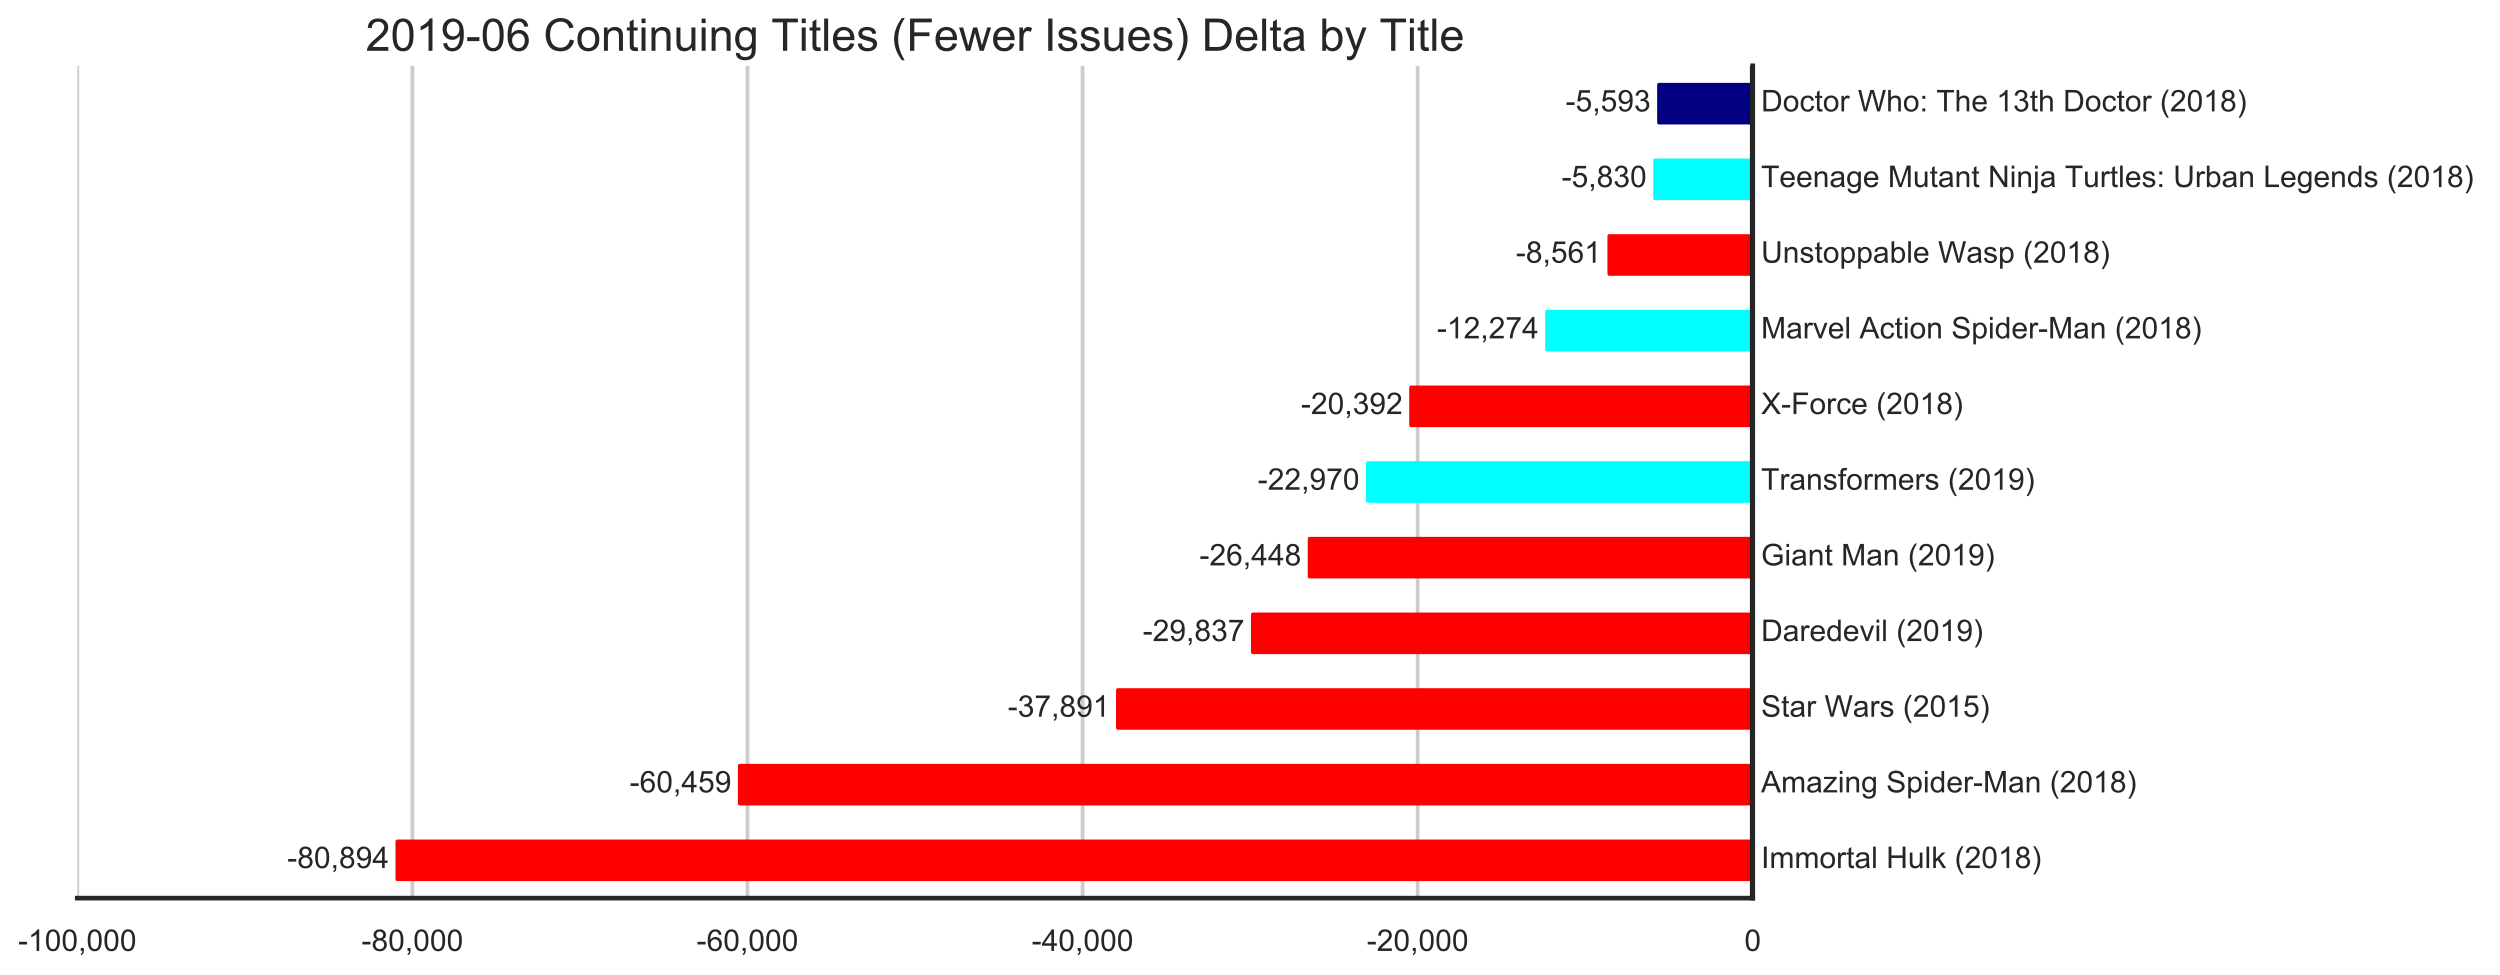 <?xml version="1.0" encoding="utf-8" standalone="no"?>
<!DOCTYPE svg PUBLIC "-//W3C//DTD SVG 1.1//EN"
  "http://www.w3.org/Graphics/SVG/1.1/DTD/svg11.dtd">
<!-- Created with matplotlib (https://matplotlib.org/) -->
<svg height="389.618pt" version="1.1" viewBox="0 0 999.128 389.618" width="999.128pt" xmlns="http://www.w3.org/2000/svg" xmlns:xlink="http://www.w3.org/1999/xlink">
 <defs>
  <style type="text/css">
*{stroke-linecap:butt;stroke-linejoin:round;}
  </style>
 </defs>
 <g id="figure_1">
  <g id="patch_1">
   <path d="M 0 389.618 
L 999.128 389.618 
L 999.128 0 
L 0 0 
z
" style="fill:#ffffff;"/>
  </g>
  <g id="axes_1">
   <g id="patch_2">
    <path d="M 30.884 358.943 
L 700.484 358.943 
L 700.484 26.303 
L 30.884 26.303 
z
" style="fill:#ffffff;"/>
   </g>
   <g id="matplotlib.axis_1">
    <g id="xtick_1">
     <g id="line2d_1">
      <path clip-path="url(#p1d6e7343ac)" d="M 30.884 358.943 
L 30.884 26.303 
" style="fill:none;stroke:#cccccc;stroke-linecap:round;stroke-width:1.5;"/>
     </g>
     <g id="text_1">
      <!-- -100,000 -->
      <defs>
       <path d="M 3.172 21.484 
L 3.172 30.328 
L 30.172 30.328 
L 30.172 21.484 
z
" id="ArialMT-45"/>
       <path d="M 37.25 0 
L 28.469 0 
L 28.469 56 
Q 25.297 52.984 20.141 49.953 
Q 14.984 46.922 10.891 45.406 
L 10.891 53.906 
Q 18.266 57.375 23.781 62.297 
Q 29.297 67.234 31.594 71.875 
L 37.25 71.875 
z
" id="ArialMT-49"/>
       <path d="M 4.156 35.297 
Q 4.156 48 6.766 55.734 
Q 9.375 63.484 14.516 67.672 
Q 19.672 71.875 27.484 71.875 
Q 33.25 71.875 37.594 69.547 
Q 41.938 67.234 44.766 62.859 
Q 47.609 58.5 49.219 52.219 
Q 50.828 45.953 50.828 35.297 
Q 50.828 22.703 48.234 14.969 
Q 45.656 7.234 40.5 3 
Q 35.359 -1.219 27.484 -1.219 
Q 17.141 -1.219 11.234 6.203 
Q 4.156 15.141 4.156 35.297 
z
M 13.188 35.297 
Q 13.188 17.672 17.312 11.828 
Q 21.438 6 27.484 6 
Q 33.547 6 37.672 11.859 
Q 41.797 17.719 41.797 35.297 
Q 41.797 52.984 37.672 58.781 
Q 33.547 64.594 27.391 64.594 
Q 21.344 64.594 17.719 59.469 
Q 13.188 52.938 13.188 35.297 
z
" id="ArialMT-48"/>
       <path d="M 8.891 0 
L 8.891 10.016 
L 18.891 10.016 
L 18.891 0 
Q 18.891 -5.516 16.938 -8.906 
Q 14.984 -12.312 10.75 -14.156 
L 8.297 -10.406 
Q 11.078 -9.188 12.391 -6.812 
Q 13.719 -4.438 13.875 0 
z
" id="ArialMT-44"/>
      </defs>
      <g style="fill:#262626;" transform="translate(7.2 380.033)scale(0.12 -0.12)">
       <use xlink:href="#ArialMT-45"/>
       <use x="33.301" xlink:href="#ArialMT-49"/>
       <use x="88.916" xlink:href="#ArialMT-48"/>
       <use x="144.531" xlink:href="#ArialMT-48"/>
       <use x="200.146" xlink:href="#ArialMT-44"/>
       <use x="227.93" xlink:href="#ArialMT-48"/>
       <use x="283.545" xlink:href="#ArialMT-48"/>
       <use x="339.16" xlink:href="#ArialMT-48"/>
      </g>
     </g>
    </g>
    <g id="xtick_2">
     <g id="line2d_2">
      <path clip-path="url(#p1d6e7343ac)" d="M 164.804 358.943 
L 164.804 26.303 
" style="fill:none;stroke:#cccccc;stroke-linecap:round;stroke-width:1.5;"/>
     </g>
     <g id="text_2">
      <!-- -80,000 -->
      <defs>
       <path d="M 17.672 38.812 
Q 12.203 40.828 9.562 44.531 
Q 6.938 48.25 6.938 53.422 
Q 6.938 61.234 12.547 66.547 
Q 18.172 71.875 27.484 71.875 
Q 36.859 71.875 42.578 66.422 
Q 48.297 60.984 48.297 53.172 
Q 48.297 48.188 45.672 44.5 
Q 43.062 40.828 37.75 38.812 
Q 44.344 36.672 47.781 31.875 
Q 51.219 27.094 51.219 20.453 
Q 51.219 11.281 44.719 5.031 
Q 38.234 -1.219 27.641 -1.219 
Q 17.047 -1.219 10.547 5.047 
Q 4.047 11.328 4.047 20.703 
Q 4.047 27.688 7.594 32.391 
Q 11.141 37.109 17.672 38.812 
z
M 15.922 53.719 
Q 15.922 48.641 19.188 45.406 
Q 22.469 42.188 27.688 42.188 
Q 32.766 42.188 36.016 45.375 
Q 39.266 48.578 39.266 53.219 
Q 39.266 58.062 35.906 61.359 
Q 32.562 64.656 27.594 64.656 
Q 22.562 64.656 19.234 61.422 
Q 15.922 58.203 15.922 53.719 
z
M 13.094 20.656 
Q 13.094 16.891 14.875 13.375 
Q 16.656 9.859 20.172 7.922 
Q 23.688 6 27.734 6 
Q 34.031 6 38.125 10.047 
Q 42.234 14.109 42.234 20.359 
Q 42.234 26.703 38.016 30.859 
Q 33.797 35.016 27.438 35.016 
Q 21.234 35.016 17.156 30.906 
Q 13.094 26.812 13.094 20.656 
z
" id="ArialMT-56"/>
      </defs>
      <g style="fill:#262626;" transform="translate(144.457 380.033)scale(0.12 -0.12)">
       <use xlink:href="#ArialMT-45"/>
       <use x="33.301" xlink:href="#ArialMT-56"/>
       <use x="88.916" xlink:href="#ArialMT-48"/>
       <use x="144.531" xlink:href="#ArialMT-44"/>
       <use x="172.314" xlink:href="#ArialMT-48"/>
       <use x="227.93" xlink:href="#ArialMT-48"/>
       <use x="283.545" xlink:href="#ArialMT-48"/>
      </g>
     </g>
    </g>
    <g id="xtick_3">
     <g id="line2d_3">
      <path clip-path="url(#p1d6e7343ac)" d="M 298.724 358.943 
L 298.724 26.303 
" style="fill:none;stroke:#cccccc;stroke-linecap:round;stroke-width:1.5;"/>
     </g>
     <g id="text_3">
      <!-- -60,000 -->
      <defs>
       <path d="M 49.75 54.047 
L 41.016 53.375 
Q 39.844 58.547 37.703 60.891 
Q 34.125 64.656 28.906 64.656 
Q 24.703 64.656 21.531 62.312 
Q 17.391 59.281 14.984 53.469 
Q 12.594 47.656 12.5 36.922 
Q 15.672 41.75 20.266 44.094 
Q 24.859 46.438 29.891 46.438 
Q 38.672 46.438 44.844 39.969 
Q 51.031 33.5 51.031 23.25 
Q 51.031 16.5 48.125 10.719 
Q 45.219 4.938 40.141 1.859 
Q 35.062 -1.219 28.609 -1.219 
Q 17.625 -1.219 10.688 6.859 
Q 3.766 14.938 3.766 33.5 
Q 3.766 54.25 11.422 63.672 
Q 18.109 71.875 29.438 71.875 
Q 37.891 71.875 43.281 67.141 
Q 48.688 62.406 49.75 54.047 
z
M 13.875 23.188 
Q 13.875 18.656 15.797 14.5 
Q 17.719 10.359 21.188 8.172 
Q 24.656 6 28.469 6 
Q 34.031 6 38.031 10.484 
Q 42.047 14.984 42.047 22.703 
Q 42.047 30.125 38.078 34.391 
Q 34.125 38.672 28.125 38.672 
Q 22.172 38.672 18.016 34.391 
Q 13.875 30.125 13.875 23.188 
z
" id="ArialMT-54"/>
      </defs>
      <g style="fill:#262626;" transform="translate(278.377 380.033)scale(0.12 -0.12)">
       <use xlink:href="#ArialMT-45"/>
       <use x="33.301" xlink:href="#ArialMT-54"/>
       <use x="88.916" xlink:href="#ArialMT-48"/>
       <use x="144.531" xlink:href="#ArialMT-44"/>
       <use x="172.314" xlink:href="#ArialMT-48"/>
       <use x="227.93" xlink:href="#ArialMT-48"/>
       <use x="283.545" xlink:href="#ArialMT-48"/>
      </g>
     </g>
    </g>
    <g id="xtick_4">
     <g id="line2d_4">
      <path clip-path="url(#p1d6e7343ac)" d="M 432.644 358.943 
L 432.644 26.303 
" style="fill:none;stroke:#cccccc;stroke-linecap:round;stroke-width:1.5;"/>
     </g>
     <g id="text_4">
      <!-- -40,000 -->
      <defs>
       <path d="M 32.328 0 
L 32.328 17.141 
L 1.266 17.141 
L 1.266 25.203 
L 33.938 71.578 
L 41.109 71.578 
L 41.109 25.203 
L 50.781 25.203 
L 50.781 17.141 
L 41.109 17.141 
L 41.109 0 
z
M 32.328 25.203 
L 32.328 57.469 
L 9.906 25.203 
z
" id="ArialMT-52"/>
      </defs>
      <g style="fill:#262626;" transform="translate(412.297 380.033)scale(0.12 -0.12)">
       <use xlink:href="#ArialMT-45"/>
       <use x="33.301" xlink:href="#ArialMT-52"/>
       <use x="88.916" xlink:href="#ArialMT-48"/>
       <use x="144.531" xlink:href="#ArialMT-44"/>
       <use x="172.314" xlink:href="#ArialMT-48"/>
       <use x="227.93" xlink:href="#ArialMT-48"/>
       <use x="283.545" xlink:href="#ArialMT-48"/>
      </g>
     </g>
    </g>
    <g id="xtick_5">
     <g id="line2d_5">
      <path clip-path="url(#p1d6e7343ac)" d="M 566.564 358.943 
L 566.564 26.303 
" style="fill:none;stroke:#cccccc;stroke-linecap:round;stroke-width:1.5;"/>
     </g>
     <g id="text_5">
      <!-- -20,000 -->
      <defs>
       <path d="M 50.344 8.453 
L 50.344 0 
L 3.031 0 
Q 2.938 3.172 4.047 6.109 
Q 5.859 10.938 9.828 15.625 
Q 13.812 20.312 21.344 26.469 
Q 33.016 36.031 37.109 41.625 
Q 41.219 47.219 41.219 52.203 
Q 41.219 57.422 37.469 61 
Q 33.734 64.594 27.734 64.594 
Q 21.391 64.594 17.578 60.781 
Q 13.766 56.984 13.719 50.25 
L 4.688 51.172 
Q 5.609 61.281 11.656 66.578 
Q 17.719 71.875 27.938 71.875 
Q 38.234 71.875 44.234 66.156 
Q 50.25 60.453 50.25 52 
Q 50.25 47.703 48.484 43.547 
Q 46.734 39.406 42.656 34.812 
Q 38.578 30.219 29.109 22.219 
Q 21.188 15.578 18.938 13.203 
Q 16.703 10.844 15.234 8.453 
z
" id="ArialMT-50"/>
      </defs>
      <g style="fill:#262626;" transform="translate(546.217 380.033)scale(0.12 -0.12)">
       <use xlink:href="#ArialMT-45"/>
       <use x="33.301" xlink:href="#ArialMT-50"/>
       <use x="88.916" xlink:href="#ArialMT-48"/>
       <use x="144.531" xlink:href="#ArialMT-44"/>
       <use x="172.314" xlink:href="#ArialMT-48"/>
       <use x="227.93" xlink:href="#ArialMT-48"/>
       <use x="283.545" xlink:href="#ArialMT-48"/>
      </g>
     </g>
    </g>
    <g id="xtick_6">
     <g id="line2d_6">
      <path clip-path="url(#p1d6e7343ac)" d="M 700.484 358.943 
L 700.484 26.303 
" style="fill:none;stroke:#cccccc;stroke-linecap:round;stroke-width:1.5;"/>
     </g>
     <g id="text_6">
      <!-- 0 -->
      <g style="fill:#262626;" transform="translate(697.148 380.033)scale(0.12 -0.12)">
       <use xlink:href="#ArialMT-48"/>
      </g>
     </g>
    </g>
   </g>
   <g id="patch_3">
    <path clip-path="url(#p1d6e7343ac)" d="M 700.484 33.863 
L 663.033 33.863 
L 663.033 48.983 
L 700.484 48.983 
z
" style="fill:#000080;stroke:#000080;stroke-linejoin:miter;stroke-width:1.5;"/>
   </g>
   <g id="patch_4">
    <path clip-path="url(#p1d6e7343ac)" d="M 700.484 64.103 
L 661.446 64.103 
L 661.446 79.223 
L 700.484 79.223 
z
" style="fill:#00ffff;stroke:#00ffff;stroke-linejoin:miter;stroke-width:1.5;"/>
   </g>
   <g id="patch_5">
    <path clip-path="url(#p1d6e7343ac)" d="M 700.484 94.343 
L 643.16 94.343 
L 643.16 109.463 
L 700.484 109.463 
z
" style="fill:#ff0000;stroke:#ff0000;stroke-linejoin:miter;stroke-width:1.5;"/>
   </g>
   <g id="patch_6">
    <path clip-path="url(#p1d6e7343ac)" d="M 700.484 124.583 
L 618.297 124.583 
L 618.297 139.703 
L 700.484 139.703 
z
" style="fill:#00ffff;stroke:#00ffff;stroke-linejoin:miter;stroke-width:1.5;"/>
   </g>
   <g id="patch_7">
    <path clip-path="url(#p1d6e7343ac)" d="M 700.484 154.823 
L 563.939 154.823 
L 563.939 169.943 
L 700.484 169.943 
z
" style="fill:#ff0000;stroke:#ff0000;stroke-linejoin:miter;stroke-width:1.5;"/>
   </g>
   <g id="patch_8">
    <path clip-path="url(#p1d6e7343ac)" d="M 700.484 185.063 
L 546.677 185.063 
L 546.677 200.183 
L 700.484 200.183 
z
" style="fill:#00ffff;stroke:#00ffff;stroke-linejoin:miter;stroke-width:1.5;"/>
   </g>
   <g id="patch_9">
    <path clip-path="url(#p1d6e7343ac)" d="M 700.484 215.303 
L 523.388 215.303 
L 523.388 230.423 
L 700.484 230.423 
z
" style="fill:#ff0000;stroke:#ff0000;stroke-linejoin:miter;stroke-width:1.5;"/>
   </g>
   <g id="patch_10">
    <path clip-path="url(#p1d6e7343ac)" d="M 700.484 245.543 
L 500.696 245.543 
L 500.696 260.663 
L 700.484 260.663 
z
" style="fill:#ff0000;stroke:#ff0000;stroke-linejoin:miter;stroke-width:1.5;"/>
   </g>
   <g id="patch_11">
    <path clip-path="url(#p1d6e7343ac)" d="M 700.484 275.783 
L 446.766 275.783 
L 446.766 290.903 
L 700.484 290.903 
z
" style="fill:#ff0000;stroke:#ff0000;stroke-linejoin:miter;stroke-width:1.5;"/>
   </g>
   <g id="patch_12">
    <path clip-path="url(#p1d6e7343ac)" d="M 700.484 306.023 
L 295.651 306.023 
L 295.651 321.143 
L 700.484 321.143 
z
" style="fill:#ff0000;stroke:#ff0000;stroke-linejoin:miter;stroke-width:1.5;"/>
   </g>
   <g id="patch_13">
    <path clip-path="url(#p1d6e7343ac)" d="M 700.484 336.263 
L 158.818 336.263 
L 158.818 351.383 
L 700.484 351.383 
z
" style="fill:#ff0000;stroke:#ff0000;stroke-linejoin:miter;stroke-width:1.5;"/>
   </g>
   <g id="line2d_7">
    <path clip-path="url(#p1d6e7343ac)" style="fill:none;stroke:#1a1a1a;stroke-linecap:round;stroke-width:2.25;"/>
   </g>
   <g id="line2d_8">
    <path clip-path="url(#p1d6e7343ac)" d="M 700.484 358.943 
L 700.484 26.303 
" style="fill:none;stroke:#1a1a1a;stroke-linecap:round;stroke-width:2.25;"/>
   </g>
   <g id="patch_14">
    <path d="M 700.484 358.943 
L 700.484 26.303 
" style="fill:none;stroke:#262626;stroke-linecap:square;stroke-linejoin:miter;stroke-width:1.875;"/>
   </g>
   <g id="patch_15">
    <path d="M 30.884 358.943 
L 700.484 358.943 
" style="fill:none;stroke:#262626;stroke-linecap:square;stroke-linejoin:miter;stroke-width:1.875;"/>
   </g>
   <g id="text_7">
    <!--  Doctor Who: The 13th Doctor (2018)  -->
    <defs>
     <path id="ArialMT-32"/>
     <path d="M 7.719 0 
L 7.719 71.578 
L 32.375 71.578 
Q 40.719 71.578 45.125 70.562 
Q 51.266 69.141 55.609 65.438 
Q 61.281 60.641 64.078 53.188 
Q 66.891 45.75 66.891 36.188 
Q 66.891 28.031 64.984 21.734 
Q 63.094 15.438 60.109 11.297 
Q 57.125 7.172 53.578 4.797 
Q 50.047 2.438 45.047 1.219 
Q 40.047 0 33.547 0 
z
M 17.188 8.453 
L 32.469 8.453 
Q 39.547 8.453 43.578 9.766 
Q 47.609 11.078 50 13.484 
Q 53.375 16.844 55.25 22.531 
Q 57.125 28.219 57.125 36.328 
Q 57.125 47.562 53.438 53.594 
Q 49.75 59.625 44.484 61.672 
Q 40.672 63.141 32.234 63.141 
L 17.188 63.141 
z
" id="ArialMT-68"/>
     <path d="M 3.328 25.922 
Q 3.328 40.328 11.328 47.266 
Q 18.016 53.031 27.641 53.031 
Q 38.328 53.031 45.109 46.016 
Q 51.906 39.016 51.906 26.656 
Q 51.906 16.656 48.906 10.906 
Q 45.906 5.172 40.156 2 
Q 34.422 -1.172 27.641 -1.172 
Q 16.75 -1.172 10.031 5.812 
Q 3.328 12.797 3.328 25.922 
z
M 12.359 25.922 
Q 12.359 15.969 16.703 11.016 
Q 21.047 6.062 27.641 6.062 
Q 34.188 6.062 38.531 11.031 
Q 42.875 16.016 42.875 26.219 
Q 42.875 35.844 38.5 40.797 
Q 34.125 45.75 27.641 45.75 
Q 21.047 45.75 16.703 40.812 
Q 12.359 35.891 12.359 25.922 
z
" id="ArialMT-111"/>
     <path d="M 40.438 19 
L 49.078 17.875 
Q 47.656 8.938 41.812 3.875 
Q 35.984 -1.172 27.484 -1.172 
Q 16.844 -1.172 10.375 5.781 
Q 3.906 12.75 3.906 25.734 
Q 3.906 34.125 6.688 40.422 
Q 9.469 46.734 15.156 49.875 
Q 20.844 53.031 27.547 53.031 
Q 35.984 53.031 41.359 48.75 
Q 46.734 44.484 48.25 36.625 
L 39.703 35.297 
Q 38.484 40.531 35.375 43.156 
Q 32.281 45.797 27.875 45.797 
Q 21.234 45.797 17.078 41.031 
Q 12.938 36.281 12.938 25.984 
Q 12.938 15.531 16.938 10.797 
Q 20.953 6.062 27.391 6.062 
Q 32.562 6.062 36.031 9.234 
Q 39.5 12.406 40.438 19 
z
" id="ArialMT-99"/>
     <path d="M 25.781 7.859 
L 27.047 0.094 
Q 23.344 -0.688 20.406 -0.688 
Q 15.625 -0.688 12.984 0.828 
Q 10.359 2.344 9.281 4.812 
Q 8.203 7.281 8.203 15.188 
L 8.203 45.016 
L 1.766 45.016 
L 1.766 51.859 
L 8.203 51.859 
L 8.203 64.703 
L 16.938 69.969 
L 16.938 51.859 
L 25.781 51.859 
L 25.781 45.016 
L 16.938 45.016 
L 16.938 14.703 
Q 16.938 10.938 17.406 9.859 
Q 17.875 8.797 18.922 8.156 
Q 19.969 7.516 21.922 7.516 
Q 23.391 7.516 25.781 7.859 
z
" id="ArialMT-116"/>
     <path d="M 6.5 0 
L 6.5 51.859 
L 14.406 51.859 
L 14.406 44 
Q 17.438 49.516 20 51.266 
Q 22.562 53.031 25.641 53.031 
Q 30.078 53.031 34.672 50.203 
L 31.641 42.047 
Q 28.422 43.953 25.203 43.953 
Q 22.312 43.953 20.016 42.219 
Q 17.719 40.484 16.75 37.406 
Q 15.281 32.719 15.281 27.156 
L 15.281 0 
z
" id="ArialMT-114"/>
     <path d="M 20.219 0 
L 1.219 71.578 
L 10.938 71.578 
L 21.828 24.656 
Q 23.578 17.281 24.859 10.016 
Q 27.594 21.484 28.078 23.25 
L 41.703 71.578 
L 53.125 71.578 
L 63.375 35.359 
Q 67.234 21.875 68.953 10.016 
Q 70.312 16.797 72.516 25.594 
L 83.734 71.578 
L 93.266 71.578 
L 73.641 0 
L 64.5 0 
L 49.422 54.547 
Q 47.516 61.375 47.172 62.938 
Q 46.047 58.016 45.062 54.547 
L 29.891 0 
z
" id="ArialMT-87"/>
     <path d="M 6.594 0 
L 6.594 71.578 
L 15.375 71.578 
L 15.375 45.906 
Q 21.531 53.031 30.906 53.031 
Q 36.672 53.031 40.922 50.75 
Q 45.172 48.484 47 44.484 
Q 48.828 40.484 48.828 32.859 
L 48.828 0 
L 40.047 0 
L 40.047 32.859 
Q 40.047 39.453 37.188 42.453 
Q 34.328 45.453 29.109 45.453 
Q 25.203 45.453 21.75 43.422 
Q 18.312 41.406 16.844 37.938 
Q 15.375 34.469 15.375 28.375 
L 15.375 0 
z
" id="ArialMT-104"/>
     <path d="M 9.031 41.844 
L 9.031 51.859 
L 19.047 51.859 
L 19.047 41.844 
z
M 9.031 0 
L 9.031 10.016 
L 19.047 10.016 
L 19.047 0 
z
" id="ArialMT-58"/>
     <path d="M 25.922 0 
L 25.922 63.141 
L 2.344 63.141 
L 2.344 71.578 
L 59.078 71.578 
L 59.078 63.141 
L 35.406 63.141 
L 35.406 0 
z
" id="ArialMT-84"/>
     <path d="M 42.094 16.703 
L 51.172 15.578 
Q 49.031 7.625 43.219 3.219 
Q 37.406 -1.172 28.375 -1.172 
Q 17 -1.172 10.328 5.828 
Q 3.656 12.844 3.656 25.484 
Q 3.656 38.578 10.391 45.797 
Q 17.141 53.031 27.875 53.031 
Q 38.281 53.031 44.875 45.953 
Q 51.469 38.875 51.469 26.031 
Q 51.469 25.25 51.422 23.688 
L 12.75 23.688 
Q 13.234 15.141 17.578 10.594 
Q 21.922 6.062 28.422 6.062 
Q 33.25 6.062 36.672 8.594 
Q 40.094 11.141 42.094 16.703 
z
M 13.234 30.906 
L 42.188 30.906 
Q 41.609 37.453 38.875 40.719 
Q 34.672 45.797 27.984 45.797 
Q 21.922 45.797 17.797 41.75 
Q 13.672 37.703 13.234 30.906 
z
" id="ArialMT-101"/>
     <path d="M 4.203 18.891 
L 12.984 20.062 
Q 14.5 12.594 18.141 9.297 
Q 21.781 6 27 6 
Q 33.203 6 37.469 10.297 
Q 41.75 14.594 41.75 20.953 
Q 41.75 27 37.797 30.922 
Q 33.844 34.859 27.734 34.859 
Q 25.25 34.859 21.531 33.891 
L 22.516 41.609 
Q 23.391 41.5 23.922 41.5 
Q 29.547 41.5 34.031 44.422 
Q 38.531 47.359 38.531 53.469 
Q 38.531 58.297 35.25 61.469 
Q 31.984 64.656 26.812 64.656 
Q 21.688 64.656 18.266 61.422 
Q 14.844 58.203 13.875 51.766 
L 5.078 53.328 
Q 6.688 62.156 12.391 67.016 
Q 18.109 71.875 26.609 71.875 
Q 32.469 71.875 37.391 69.359 
Q 42.328 66.844 44.938 62.5 
Q 47.562 58.156 47.562 53.266 
Q 47.562 48.641 45.062 44.828 
Q 42.578 41.016 37.703 38.766 
Q 44.047 37.312 47.562 32.688 
Q 51.078 28.078 51.078 21.141 
Q 51.078 11.766 44.234 5.25 
Q 37.406 -1.266 26.953 -1.266 
Q 17.531 -1.266 11.297 4.344 
Q 5.078 9.969 4.203 18.891 
z
" id="ArialMT-51"/>
     <path d="M 23.391 -21.047 
Q 16.109 -11.859 11.078 0.438 
Q 6.062 12.75 6.062 25.922 
Q 6.062 37.547 9.812 48.188 
Q 14.203 60.547 23.391 72.797 
L 29.688 72.797 
Q 23.781 62.641 21.875 58.297 
Q 18.891 51.562 17.188 44.234 
Q 15.094 35.109 15.094 25.875 
Q 15.094 2.391 29.688 -21.047 
z
" id="ArialMT-40"/>
     <path d="M 12.359 -21.047 
L 6.062 -21.047 
Q 20.656 2.391 20.656 25.875 
Q 20.656 35.062 18.562 44.094 
Q 16.891 51.422 13.922 58.156 
Q 12.016 62.547 6.062 72.797 
L 12.359 72.797 
Q 21.531 60.547 25.922 48.188 
Q 29.688 37.547 29.688 25.922 
Q 29.688 12.75 24.625 0.438 
Q 19.578 -11.859 12.359 -21.047 
z
" id="ArialMT-41"/>
    </defs>
    <g style="fill:#262626;" transform="translate(700.484 44.528)scale(0.12 -0.12)">
     <use xlink:href="#ArialMT-32"/>
     <use x="27.783" xlink:href="#ArialMT-68"/>
     <use x="100" xlink:href="#ArialMT-111"/>
     <use x="155.615" xlink:href="#ArialMT-99"/>
     <use x="205.615" xlink:href="#ArialMT-116"/>
     <use x="233.398" xlink:href="#ArialMT-111"/>
     <use x="289.014" xlink:href="#ArialMT-114"/>
     <use x="322.314" xlink:href="#ArialMT-32"/>
     <use x="350.098" xlink:href="#ArialMT-87"/>
     <use x="444.482" xlink:href="#ArialMT-104"/>
     <use x="500.098" xlink:href="#ArialMT-111"/>
     <use x="555.713" xlink:href="#ArialMT-58"/>
     <use x="583.496" xlink:href="#ArialMT-32"/>
     <use x="611.264" xlink:href="#ArialMT-84"/>
     <use x="672.348" xlink:href="#ArialMT-104"/>
     <use x="727.963" xlink:href="#ArialMT-101"/>
     <use x="783.578" xlink:href="#ArialMT-32"/>
     <use x="811.361" xlink:href="#ArialMT-49"/>
     <use x="866.977" xlink:href="#ArialMT-51"/>
     <use x="922.592" xlink:href="#ArialMT-116"/>
     <use x="950.375" xlink:href="#ArialMT-104"/>
     <use x="1005.99" xlink:href="#ArialMT-32"/>
     <use x="1033.773" xlink:href="#ArialMT-68"/>
     <use x="1105.99" xlink:href="#ArialMT-111"/>
     <use x="1161.605" xlink:href="#ArialMT-99"/>
     <use x="1211.605" xlink:href="#ArialMT-116"/>
     <use x="1239.389" xlink:href="#ArialMT-111"/>
     <use x="1295.004" xlink:href="#ArialMT-114"/>
     <use x="1328.305" xlink:href="#ArialMT-32"/>
     <use x="1356.088" xlink:href="#ArialMT-40"/>
     <use x="1389.389" xlink:href="#ArialMT-50"/>
     <use x="1445.004" xlink:href="#ArialMT-48"/>
     <use x="1500.619" xlink:href="#ArialMT-49"/>
     <use x="1556.234" xlink:href="#ArialMT-56"/>
     <use x="1611.85" xlink:href="#ArialMT-41"/>
     <use x="1645.15" xlink:href="#ArialMT-32"/>
    </g>
   </g>
   <g id="text_8">
    <!--  -5,593  -->
    <defs>
     <path d="M 4.156 18.75 
L 13.375 19.531 
Q 14.406 12.797 18.141 9.391 
Q 21.875 6 27.156 6 
Q 33.5 6 37.891 10.781 
Q 42.281 15.578 42.281 23.484 
Q 42.281 31 38.062 35.344 
Q 33.844 39.703 27 39.703 
Q 22.75 39.703 19.328 37.766 
Q 15.922 35.844 13.969 32.766 
L 5.719 33.844 
L 12.641 70.609 
L 48.25 70.609 
L 48.25 62.203 
L 19.672 62.203 
L 15.828 42.969 
Q 22.266 47.469 29.344 47.469 
Q 38.719 47.469 45.156 40.969 
Q 51.609 34.469 51.609 24.266 
Q 51.609 14.547 45.953 7.469 
Q 39.062 -1.219 27.156 -1.219 
Q 17.391 -1.219 11.203 4.25 
Q 5.031 9.719 4.156 18.75 
z
" id="ArialMT-53"/>
     <path d="M 5.469 16.547 
L 13.922 17.328 
Q 14.984 11.375 18.016 8.688 
Q 21.047 6 25.781 6 
Q 29.828 6 32.875 7.859 
Q 35.938 9.719 37.891 12.812 
Q 39.844 15.922 41.156 21.188 
Q 42.484 26.469 42.484 31.938 
Q 42.484 32.516 42.438 33.688 
Q 39.797 29.5 35.234 26.875 
Q 30.672 24.266 25.344 24.266 
Q 16.453 24.266 10.297 30.703 
Q 4.156 37.156 4.156 47.703 
Q 4.156 58.594 10.578 65.234 
Q 17 71.875 26.656 71.875 
Q 33.641 71.875 39.422 68.109 
Q 45.219 64.359 48.219 57.391 
Q 51.219 50.438 51.219 37.25 
Q 51.219 23.531 48.234 15.406 
Q 45.266 7.281 39.375 3.031 
Q 33.5 -1.219 25.594 -1.219 
Q 17.188 -1.219 11.859 3.438 
Q 6.547 8.109 5.469 16.547 
z
M 41.453 48.141 
Q 41.453 55.719 37.422 60.156 
Q 33.406 64.594 27.734 64.594 
Q 21.875 64.594 17.531 59.812 
Q 13.188 55.031 13.188 47.406 
Q 13.188 40.578 17.312 36.297 
Q 21.438 32.031 27.484 32.031 
Q 33.594 32.031 37.516 36.297 
Q 41.453 40.578 41.453 48.141 
z
" id="ArialMT-57"/>
    </defs>
    <g style="fill:#262626;" transform="translate(622.344 44.526)scale(0.12 -0.12)">
     <use xlink:href="#ArialMT-32"/>
     <use x="27.783" xlink:href="#ArialMT-45"/>
     <use x="61.084" xlink:href="#ArialMT-53"/>
     <use x="116.699" xlink:href="#ArialMT-44"/>
     <use x="144.482" xlink:href="#ArialMT-53"/>
     <use x="200.098" xlink:href="#ArialMT-57"/>
     <use x="255.713" xlink:href="#ArialMT-51"/>
     <use x="311.328" xlink:href="#ArialMT-32"/>
    </g>
   </g>
   <g id="text_9">
    <!--  Teenage Mutant Ninja Turtles: Urban Legends (2018)  -->
    <defs>
     <path d="M 6.594 0 
L 6.594 51.859 
L 14.5 51.859 
L 14.5 44.484 
Q 20.219 53.031 31 53.031 
Q 35.688 53.031 39.625 51.344 
Q 43.562 49.656 45.516 46.922 
Q 47.469 44.188 48.25 40.438 
Q 48.734 37.984 48.734 31.891 
L 48.734 0 
L 39.938 0 
L 39.938 31.547 
Q 39.938 36.922 38.906 39.578 
Q 37.891 42.234 35.281 43.812 
Q 32.672 45.406 29.156 45.406 
Q 23.531 45.406 19.453 41.844 
Q 15.375 38.281 15.375 28.328 
L 15.375 0 
z
" id="ArialMT-110"/>
     <path d="M 40.438 6.391 
Q 35.547 2.25 31.031 0.531 
Q 26.516 -1.172 21.344 -1.172 
Q 12.797 -1.172 8.203 3 
Q 3.609 7.172 3.609 13.672 
Q 3.609 17.484 5.344 20.625 
Q 7.078 23.781 9.891 25.688 
Q 12.703 27.594 16.219 28.562 
Q 18.797 29.25 24.031 29.891 
Q 34.672 31.156 39.703 32.906 
Q 39.75 34.719 39.75 35.203 
Q 39.75 40.578 37.25 42.781 
Q 33.891 45.75 27.25 45.75 
Q 21.047 45.75 18.094 43.578 
Q 15.141 41.406 13.719 35.891 
L 5.125 37.062 
Q 6.297 42.578 8.984 45.969 
Q 11.672 49.359 16.75 51.188 
Q 21.828 53.031 28.516 53.031 
Q 35.156 53.031 39.297 51.469 
Q 43.453 49.906 45.406 47.531 
Q 47.359 45.172 48.141 41.547 
Q 48.578 39.312 48.578 33.453 
L 48.578 21.734 
Q 48.578 9.469 49.141 6.219 
Q 49.703 2.984 51.375 0 
L 42.188 0 
Q 40.828 2.734 40.438 6.391 
z
M 39.703 26.031 
Q 34.906 24.078 25.344 22.703 
Q 19.922 21.922 17.672 20.938 
Q 15.438 19.969 14.203 18.094 
Q 12.984 16.219 12.984 13.922 
Q 12.984 10.406 15.641 8.062 
Q 18.312 5.719 23.438 5.719 
Q 28.516 5.719 32.469 7.938 
Q 36.422 10.156 38.281 14.016 
Q 39.703 17 39.703 22.797 
z
" id="ArialMT-97"/>
     <path d="M 4.984 -4.297 
L 13.531 -5.562 
Q 14.062 -9.516 16.5 -11.328 
Q 19.781 -13.766 25.438 -13.766 
Q 31.547 -13.766 34.859 -11.328 
Q 38.188 -8.891 39.359 -4.5 
Q 40.047 -1.812 39.984 6.781 
Q 34.234 0 25.641 0 
Q 14.938 0 9.078 7.719 
Q 3.219 15.438 3.219 26.219 
Q 3.219 33.641 5.906 39.906 
Q 8.594 46.188 13.688 49.609 
Q 18.797 53.031 25.688 53.031 
Q 34.859 53.031 40.828 45.609 
L 40.828 51.859 
L 48.922 51.859 
L 48.922 7.031 
Q 48.922 -5.078 46.453 -10.125 
Q 44 -15.188 38.641 -18.109 
Q 33.297 -21.047 25.484 -21.047 
Q 16.219 -21.047 10.5 -16.875 
Q 4.781 -12.703 4.984 -4.297 
z
M 12.25 26.859 
Q 12.25 16.656 16.297 11.969 
Q 20.359 7.281 26.469 7.281 
Q 32.516 7.281 36.609 11.938 
Q 40.719 16.609 40.719 26.562 
Q 40.719 36.078 36.5 40.906 
Q 32.281 45.75 26.312 45.75 
Q 20.453 45.75 16.344 40.984 
Q 12.25 36.234 12.25 26.859 
z
" id="ArialMT-103"/>
     <path d="M 7.422 0 
L 7.422 71.578 
L 21.688 71.578 
L 38.625 20.906 
Q 40.969 13.812 42.047 10.297 
Q 43.266 14.203 45.844 21.781 
L 62.984 71.578 
L 75.734 71.578 
L 75.734 0 
L 66.609 0 
L 66.609 59.906 
L 45.797 0 
L 37.25 0 
L 16.547 60.938 
L 16.547 0 
z
" id="ArialMT-77"/>
     <path d="M 40.578 0 
L 40.578 7.625 
Q 34.516 -1.172 24.125 -1.172 
Q 19.531 -1.172 15.547 0.578 
Q 11.578 2.344 9.641 5 
Q 7.719 7.672 6.938 11.531 
Q 6.391 14.109 6.391 19.734 
L 6.391 51.859 
L 15.188 51.859 
L 15.188 23.094 
Q 15.188 16.219 15.719 13.812 
Q 16.547 10.359 19.234 8.375 
Q 21.922 6.391 25.875 6.391 
Q 29.828 6.391 33.297 8.422 
Q 36.766 10.453 38.203 13.938 
Q 39.656 17.438 39.656 24.078 
L 39.656 51.859 
L 48.438 51.859 
L 48.438 0 
z
" id="ArialMT-117"/>
     <path d="M 7.625 0 
L 7.625 71.578 
L 17.328 71.578 
L 54.938 15.375 
L 54.938 71.578 
L 64.016 71.578 
L 64.016 0 
L 54.297 0 
L 16.703 56.25 
L 16.703 0 
z
" id="ArialMT-78"/>
     <path d="M 6.641 61.469 
L 6.641 71.578 
L 15.438 71.578 
L 15.438 61.469 
z
M 6.641 0 
L 6.641 51.859 
L 15.438 51.859 
L 15.438 0 
z
" id="ArialMT-105"/>
     <path d="M 6.547 61.375 
L 6.547 71.578 
L 15.328 71.578 
L 15.328 61.375 
z
M -4.594 -20.125 
L -2.938 -12.641 
Q -0.297 -13.328 1.219 -13.328 
Q 3.906 -13.328 5.219 -11.547 
Q 6.547 -9.766 6.547 -2.641 
L 6.547 51.859 
L 15.328 51.859 
L 15.328 -2.828 
Q 15.328 -12.406 12.844 -16.156 
Q 9.672 -21.047 2.297 -21.047 
Q -1.266 -21.047 -4.594 -20.125 
z
" id="ArialMT-106"/>
     <path d="M 6.391 0 
L 6.391 71.578 
L 15.188 71.578 
L 15.188 0 
z
" id="ArialMT-108"/>
     <path d="M 3.078 15.484 
L 11.766 16.844 
Q 12.5 11.625 15.844 8.844 
Q 19.188 6.062 25.203 6.062 
Q 31.25 6.062 34.172 8.516 
Q 37.109 10.984 37.109 14.312 
Q 37.109 17.281 34.516 19 
Q 32.719 20.172 25.531 21.969 
Q 15.875 24.422 12.141 26.203 
Q 8.406 27.984 6.469 31.125 
Q 4.547 34.281 4.547 38.094 
Q 4.547 41.547 6.125 44.5 
Q 7.719 47.469 10.453 49.422 
Q 12.5 50.922 16.031 51.969 
Q 19.578 53.031 23.641 53.031 
Q 29.734 53.031 34.344 51.266 
Q 38.969 49.516 41.156 46.5 
Q 43.359 43.5 44.188 38.484 
L 35.594 37.312 
Q 35.016 41.312 32.203 43.547 
Q 29.391 45.797 24.266 45.797 
Q 18.219 45.797 15.625 43.797 
Q 13.031 41.797 13.031 39.109 
Q 13.031 37.406 14.109 36.031 
Q 15.188 34.625 17.484 33.688 
Q 18.797 33.203 25.25 31.453 
Q 34.578 28.953 38.25 27.359 
Q 41.938 25.781 44.031 22.75 
Q 46.141 19.734 46.141 15.234 
Q 46.141 10.844 43.578 6.953 
Q 41.016 3.078 36.172 0.953 
Q 31.344 -1.172 25.25 -1.172 
Q 15.141 -1.172 9.844 3.031 
Q 4.547 7.234 3.078 15.484 
z
" id="ArialMT-115"/>
     <path d="M 54.688 71.578 
L 64.156 71.578 
L 64.156 30.219 
Q 64.156 19.438 61.719 13.078 
Q 59.281 6.734 52.906 2.75 
Q 46.531 -1.219 36.188 -1.219 
Q 26.125 -1.219 19.719 2.25 
Q 13.328 5.719 10.594 12.281 
Q 7.859 18.844 7.859 30.219 
L 7.859 71.578 
L 17.328 71.578 
L 17.328 30.281 
Q 17.328 20.953 19.062 16.531 
Q 20.797 12.109 25.016 9.719 
Q 29.25 7.328 35.359 7.328 
Q 45.797 7.328 50.234 12.062 
Q 54.688 16.797 54.688 30.281 
z
" id="ArialMT-85"/>
     <path d="M 14.703 0 
L 6.547 0 
L 6.547 71.578 
L 15.328 71.578 
L 15.328 46.047 
Q 20.906 53.031 29.547 53.031 
Q 34.328 53.031 38.594 51.094 
Q 42.875 49.172 45.625 45.672 
Q 48.391 42.188 49.953 37.25 
Q 51.516 32.328 51.516 26.703 
Q 51.516 13.375 44.922 6.094 
Q 38.328 -1.172 29.109 -1.172 
Q 19.922 -1.172 14.703 6.5 
z
M 14.594 26.312 
Q 14.594 17 17.141 12.844 
Q 21.297 6.062 28.375 6.062 
Q 34.125 6.062 38.328 11.062 
Q 42.531 16.062 42.531 25.984 
Q 42.531 36.141 38.5 40.969 
Q 34.469 45.797 28.766 45.797 
Q 23 45.797 18.797 40.797 
Q 14.594 35.797 14.594 26.312 
z
" id="ArialMT-98"/>
     <path d="M 7.328 0 
L 7.328 71.578 
L 16.797 71.578 
L 16.797 8.453 
L 52.047 8.453 
L 52.047 0 
z
" id="ArialMT-76"/>
     <path d="M 40.234 0 
L 40.234 6.547 
Q 35.297 -1.172 25.734 -1.172 
Q 19.531 -1.172 14.328 2.25 
Q 9.125 5.672 6.266 11.797 
Q 3.422 17.922 3.422 25.875 
Q 3.422 33.641 6 39.969 
Q 8.594 46.297 13.766 49.656 
Q 18.953 53.031 25.344 53.031 
Q 30.031 53.031 33.688 51.047 
Q 37.359 49.078 39.656 45.906 
L 39.656 71.578 
L 48.391 71.578 
L 48.391 0 
z
M 12.453 25.875 
Q 12.453 15.922 16.641 10.984 
Q 20.844 6.062 26.562 6.062 
Q 32.328 6.062 36.344 10.766 
Q 40.375 15.484 40.375 25.141 
Q 40.375 35.797 36.266 40.766 
Q 32.172 45.75 26.172 45.75 
Q 20.312 45.75 16.375 40.969 
Q 12.453 36.188 12.453 25.875 
z
" id="ArialMT-100"/>
    </defs>
    <g style="fill:#262626;" transform="translate(700.484 74.768)scale(0.12 -0.12)">
     <use xlink:href="#ArialMT-32"/>
     <use x="27.768" xlink:href="#ArialMT-84"/>
     <use x="88.68" xlink:href="#ArialMT-101"/>
     <use x="144.295" xlink:href="#ArialMT-101"/>
     <use x="199.91" xlink:href="#ArialMT-110"/>
     <use x="255.525" xlink:href="#ArialMT-97"/>
     <use x="311.141" xlink:href="#ArialMT-103"/>
     <use x="366.756" xlink:href="#ArialMT-101"/>
     <use x="422.371" xlink:href="#ArialMT-32"/>
     <use x="450.154" xlink:href="#ArialMT-77"/>
     <use x="533.455" xlink:href="#ArialMT-117"/>
     <use x="589.07" xlink:href="#ArialMT-116"/>
     <use x="616.854" xlink:href="#ArialMT-97"/>
     <use x="672.469" xlink:href="#ArialMT-110"/>
     <use x="728.084" xlink:href="#ArialMT-116"/>
     <use x="755.867" xlink:href="#ArialMT-32"/>
     <use x="783.65" xlink:href="#ArialMT-78"/>
     <use x="855.867" xlink:href="#ArialMT-105"/>
     <use x="878.084" xlink:href="#ArialMT-110"/>
     <use x="933.699" xlink:href="#ArialMT-106"/>
     <use x="955.916" xlink:href="#ArialMT-97"/>
     <use x="1011.531" xlink:href="#ArialMT-32"/>
     <use x="1039.299" xlink:href="#ArialMT-84"/>
     <use x="1100.336" xlink:href="#ArialMT-117"/>
     <use x="1155.951" xlink:href="#ArialMT-114"/>
     <use x="1189.252" xlink:href="#ArialMT-116"/>
     <use x="1217.035" xlink:href="#ArialMT-108"/>
     <use x="1239.252" xlink:href="#ArialMT-101"/>
     <use x="1294.867" xlink:href="#ArialMT-115"/>
     <use x="1344.867" xlink:href="#ArialMT-58"/>
     <use x="1372.65" xlink:href="#ArialMT-32"/>
     <use x="1400.434" xlink:href="#ArialMT-85"/>
     <use x="1472.65" xlink:href="#ArialMT-114"/>
     <use x="1505.951" xlink:href="#ArialMT-98"/>
     <use x="1561.566" xlink:href="#ArialMT-97"/>
     <use x="1617.182" xlink:href="#ArialMT-110"/>
     <use x="1672.797" xlink:href="#ArialMT-32"/>
     <use x="1700.58" xlink:href="#ArialMT-76"/>
     <use x="1756.195" xlink:href="#ArialMT-101"/>
     <use x="1811.811" xlink:href="#ArialMT-103"/>
     <use x="1867.426" xlink:href="#ArialMT-101"/>
     <use x="1923.041" xlink:href="#ArialMT-110"/>
     <use x="1978.656" xlink:href="#ArialMT-100"/>
     <use x="2034.271" xlink:href="#ArialMT-115"/>
     <use x="2084.271" xlink:href="#ArialMT-32"/>
     <use x="2112.055" xlink:href="#ArialMT-40"/>
     <use x="2145.355" xlink:href="#ArialMT-50"/>
     <use x="2200.971" xlink:href="#ArialMT-48"/>
     <use x="2256.586" xlink:href="#ArialMT-49"/>
     <use x="2312.201" xlink:href="#ArialMT-56"/>
     <use x="2367.816" xlink:href="#ArialMT-41"/>
     <use x="2401.117" xlink:href="#ArialMT-32"/>
    </g>
   </g>
   <g id="text_10">
    <!--  -5,830  -->
    <g style="fill:#262626;" transform="translate(620.757 74.766)scale(0.12 -0.12)">
     <use xlink:href="#ArialMT-32"/>
     <use x="27.783" xlink:href="#ArialMT-45"/>
     <use x="61.084" xlink:href="#ArialMT-53"/>
     <use x="116.699" xlink:href="#ArialMT-44"/>
     <use x="144.482" xlink:href="#ArialMT-56"/>
     <use x="200.098" xlink:href="#ArialMT-51"/>
     <use x="255.713" xlink:href="#ArialMT-48"/>
     <use x="311.328" xlink:href="#ArialMT-32"/>
    </g>
   </g>
   <g id="text_11">
    <!--  Unstoppable Wasp (2018)  -->
    <defs>
     <path d="M 6.594 -19.875 
L 6.594 51.859 
L 14.594 51.859 
L 14.594 45.125 
Q 17.438 49.078 21 51.047 
Q 24.562 53.031 29.641 53.031 
Q 36.281 53.031 41.359 49.609 
Q 46.438 46.188 49.016 39.953 
Q 51.609 33.734 51.609 26.312 
Q 51.609 18.359 48.75 11.984 
Q 45.906 5.609 40.453 2.219 
Q 35.016 -1.172 29 -1.172 
Q 24.609 -1.172 21.109 0.688 
Q 17.625 2.547 15.375 5.375 
L 15.375 -19.875 
z
M 14.547 25.641 
Q 14.547 15.625 18.594 10.844 
Q 22.656 6.062 28.422 6.062 
Q 34.281 6.062 38.453 11.016 
Q 42.625 15.969 42.625 26.375 
Q 42.625 36.281 38.547 41.203 
Q 34.469 46.141 28.812 46.141 
Q 23.188 46.141 18.859 40.891 
Q 14.547 35.641 14.547 25.641 
z
" id="ArialMT-112"/>
    </defs>
    <g style="fill:#262626;" transform="translate(700.484 105.008)scale(0.12 -0.12)">
     <use xlink:href="#ArialMT-32"/>
     <use x="27.783" xlink:href="#ArialMT-85"/>
     <use x="100" xlink:href="#ArialMT-110"/>
     <use x="155.615" xlink:href="#ArialMT-115"/>
     <use x="205.615" xlink:href="#ArialMT-116"/>
     <use x="233.398" xlink:href="#ArialMT-111"/>
     <use x="289.014" xlink:href="#ArialMT-112"/>
     <use x="344.629" xlink:href="#ArialMT-112"/>
     <use x="400.244" xlink:href="#ArialMT-97"/>
     <use x="455.859" xlink:href="#ArialMT-98"/>
     <use x="511.475" xlink:href="#ArialMT-108"/>
     <use x="533.691" xlink:href="#ArialMT-101"/>
     <use x="589.307" xlink:href="#ArialMT-32"/>
     <use x="617.09" xlink:href="#ArialMT-87"/>
     <use x="711.428" xlink:href="#ArialMT-97"/>
     <use x="767.043" xlink:href="#ArialMT-115"/>
     <use x="817.043" xlink:href="#ArialMT-112"/>
     <use x="872.658" xlink:href="#ArialMT-32"/>
     <use x="900.441" xlink:href="#ArialMT-40"/>
     <use x="933.742" xlink:href="#ArialMT-50"/>
     <use x="989.357" xlink:href="#ArialMT-48"/>
     <use x="1044.973" xlink:href="#ArialMT-49"/>
     <use x="1100.588" xlink:href="#ArialMT-56"/>
     <use x="1156.203" xlink:href="#ArialMT-41"/>
     <use x="1189.504" xlink:href="#ArialMT-32"/>
    </g>
   </g>
   <g id="text_12">
    <!--  -8,561  -->
    <g style="fill:#262626;" transform="translate(602.47 105.006)scale(0.12 -0.12)">
     <use xlink:href="#ArialMT-32"/>
     <use x="27.783" xlink:href="#ArialMT-45"/>
     <use x="61.084" xlink:href="#ArialMT-56"/>
     <use x="116.699" xlink:href="#ArialMT-44"/>
     <use x="144.482" xlink:href="#ArialMT-53"/>
     <use x="200.098" xlink:href="#ArialMT-54"/>
     <use x="255.713" xlink:href="#ArialMT-49"/>
     <use x="311.328" xlink:href="#ArialMT-32"/>
    </g>
   </g>
   <g id="text_13">
    <!--  Marvel Action Spider-Man (2018)  -->
    <defs>
     <path d="M 21 0 
L 1.266 51.859 
L 10.547 51.859 
L 21.688 20.797 
Q 23.484 15.766 25 10.359 
Q 26.172 14.453 28.266 20.219 
L 39.797 51.859 
L 48.828 51.859 
L 29.203 0 
z
" id="ArialMT-118"/>
     <path d="M -0.141 0 
L 27.344 71.578 
L 37.547 71.578 
L 66.844 0 
L 56.062 0 
L 47.703 21.688 
L 17.781 21.688 
L 9.906 0 
z
M 20.516 29.391 
L 44.781 29.391 
L 37.312 49.219 
Q 33.891 58.25 32.234 64.062 
Q 30.859 57.172 28.375 50.391 
z
" id="ArialMT-65"/>
     <path d="M 4.5 23 
L 13.422 23.781 
Q 14.062 18.406 16.375 14.969 
Q 18.703 11.531 23.578 9.406 
Q 28.469 7.281 34.578 7.281 
Q 39.984 7.281 44.141 8.891 
Q 48.297 10.5 50.312 13.297 
Q 52.344 16.109 52.344 19.438 
Q 52.344 22.797 50.391 25.312 
Q 48.438 27.828 43.953 29.547 
Q 41.062 30.672 31.203 33.031 
Q 21.344 35.406 17.391 37.5 
Q 12.25 40.188 9.734 44.156 
Q 7.234 48.141 7.234 53.078 
Q 7.234 58.5 10.297 63.203 
Q 13.375 67.922 19.281 70.359 
Q 25.203 72.797 32.422 72.797 
Q 40.375 72.797 46.453 70.234 
Q 52.547 67.672 55.812 62.688 
Q 59.078 57.719 59.328 51.422 
L 50.25 50.734 
Q 49.516 57.516 45.281 60.984 
Q 41.062 64.453 32.812 64.453 
Q 24.219 64.453 20.281 61.297 
Q 16.359 58.156 16.359 53.719 
Q 16.359 49.859 19.141 47.359 
Q 21.875 44.875 33.422 42.266 
Q 44.969 39.656 49.266 37.703 
Q 55.516 34.812 58.484 30.391 
Q 61.469 25.984 61.469 20.219 
Q 61.469 14.5 58.203 9.438 
Q 54.938 4.391 48.797 1.578 
Q 42.672 -1.219 35.016 -1.219 
Q 25.297 -1.219 18.719 1.609 
Q 12.156 4.438 8.422 10.125 
Q 4.688 15.828 4.5 23 
z
" id="ArialMT-83"/>
    </defs>
    <g style="fill:#262626;" transform="translate(700.484 135.248)scale(0.12 -0.12)">
     <use xlink:href="#ArialMT-32"/>
     <use x="27.783" xlink:href="#ArialMT-77"/>
     <use x="111.084" xlink:href="#ArialMT-97"/>
     <use x="166.699" xlink:href="#ArialMT-114"/>
     <use x="200" xlink:href="#ArialMT-118"/>
     <use x="250" xlink:href="#ArialMT-101"/>
     <use x="305.615" xlink:href="#ArialMT-108"/>
     <use x="327.832" xlink:href="#ArialMT-32"/>
     <use x="355.537" xlink:href="#ArialMT-65"/>
     <use x="422.236" xlink:href="#ArialMT-99"/>
     <use x="472.236" xlink:href="#ArialMT-116"/>
     <use x="500.02" xlink:href="#ArialMT-105"/>
     <use x="522.236" xlink:href="#ArialMT-111"/>
     <use x="577.852" xlink:href="#ArialMT-110"/>
     <use x="633.467" xlink:href="#ArialMT-32"/>
     <use x="661.25" xlink:href="#ArialMT-83"/>
     <use x="727.949" xlink:href="#ArialMT-112"/>
     <use x="783.564" xlink:href="#ArialMT-105"/>
     <use x="805.781" xlink:href="#ArialMT-100"/>
     <use x="861.396" xlink:href="#ArialMT-101"/>
     <use x="917.012" xlink:href="#ArialMT-114"/>
     <use x="950.312" xlink:href="#ArialMT-45"/>
     <use x="983.613" xlink:href="#ArialMT-77"/>
     <use x="1066.914" xlink:href="#ArialMT-97"/>
     <use x="1122.529" xlink:href="#ArialMT-110"/>
     <use x="1178.145" xlink:href="#ArialMT-32"/>
     <use x="1205.928" xlink:href="#ArialMT-40"/>
     <use x="1239.229" xlink:href="#ArialMT-50"/>
     <use x="1294.844" xlink:href="#ArialMT-48"/>
     <use x="1350.459" xlink:href="#ArialMT-49"/>
     <use x="1406.074" xlink:href="#ArialMT-56"/>
     <use x="1461.689" xlink:href="#ArialMT-41"/>
     <use x="1494.99" xlink:href="#ArialMT-32"/>
    </g>
   </g>
   <g id="text_14">
    <!--  -12,274  -->
    <defs>
     <path d="M 4.734 62.203 
L 4.734 70.656 
L 51.078 70.656 
L 51.078 63.812 
Q 44.234 56.547 37.516 44.484 
Q 30.812 32.422 27.156 19.672 
Q 24.516 10.688 23.781 0 
L 14.75 0 
Q 14.891 8.453 18.062 20.406 
Q 21.234 32.375 27.172 43.484 
Q 33.109 54.594 39.797 62.203 
z
" id="ArialMT-55"/>
    </defs>
    <g style="fill:#262626;" transform="translate(570.935 135.246)scale(0.12 -0.12)">
     <use xlink:href="#ArialMT-32"/>
     <use x="27.783" xlink:href="#ArialMT-45"/>
     <use x="61.084" xlink:href="#ArialMT-49"/>
     <use x="116.699" xlink:href="#ArialMT-50"/>
     <use x="172.314" xlink:href="#ArialMT-44"/>
     <use x="200.098" xlink:href="#ArialMT-50"/>
     <use x="255.713" xlink:href="#ArialMT-55"/>
     <use x="311.328" xlink:href="#ArialMT-52"/>
     <use x="366.943" xlink:href="#ArialMT-32"/>
    </g>
   </g>
   <g id="text_15">
    <!--  X-Force (2018)  -->
    <defs>
     <path d="M 0.438 0 
L 28.125 37.312 
L 3.719 71.578 
L 14.984 71.578 
L 27.984 53.219 
Q 32.031 47.516 33.734 44.438 
Q 36.141 48.344 39.406 52.594 
L 53.812 71.578 
L 64.109 71.578 
L 38.969 37.844 
L 66.062 0 
L 54.344 0 
L 36.328 25.531 
Q 34.812 27.734 33.203 30.328 
Q 30.812 26.422 29.781 24.953 
L 11.812 0 
z
" id="ArialMT-88"/>
     <path d="M 8.203 0 
L 8.203 71.578 
L 56.5 71.578 
L 56.5 63.141 
L 17.672 63.141 
L 17.672 40.969 
L 51.266 40.969 
L 51.266 32.516 
L 17.672 32.516 
L 17.672 0 
z
" id="ArialMT-70"/>
    </defs>
    <g style="fill:#262626;" transform="translate(700.484 165.488)scale(0.12 -0.12)">
     <use xlink:href="#ArialMT-32"/>
     <use x="27.783" xlink:href="#ArialMT-88"/>
     <use x="94.482" xlink:href="#ArialMT-45"/>
     <use x="127.783" xlink:href="#ArialMT-70"/>
     <use x="188.867" xlink:href="#ArialMT-111"/>
     <use x="244.482" xlink:href="#ArialMT-114"/>
     <use x="277.783" xlink:href="#ArialMT-99"/>
     <use x="327.783" xlink:href="#ArialMT-101"/>
     <use x="383.398" xlink:href="#ArialMT-32"/>
     <use x="411.182" xlink:href="#ArialMT-40"/>
     <use x="444.482" xlink:href="#ArialMT-50"/>
     <use x="500.098" xlink:href="#ArialMT-48"/>
     <use x="555.713" xlink:href="#ArialMT-49"/>
     <use x="611.328" xlink:href="#ArialMT-56"/>
     <use x="666.943" xlink:href="#ArialMT-41"/>
     <use x="700.244" xlink:href="#ArialMT-32"/>
    </g>
   </g>
   <g id="text_16">
    <!--  -20,392  -->
    <g style="fill:#262626;" transform="translate(516.577 165.486)scale(0.12 -0.12)">
     <use xlink:href="#ArialMT-32"/>
     <use x="27.783" xlink:href="#ArialMT-45"/>
     <use x="61.084" xlink:href="#ArialMT-50"/>
     <use x="116.699" xlink:href="#ArialMT-48"/>
     <use x="172.314" xlink:href="#ArialMT-44"/>
     <use x="200.098" xlink:href="#ArialMT-51"/>
     <use x="255.713" xlink:href="#ArialMT-57"/>
     <use x="311.328" xlink:href="#ArialMT-50"/>
     <use x="366.943" xlink:href="#ArialMT-32"/>
    </g>
   </g>
   <g id="text_17">
    <!--  Transformers (2019)  -->
    <defs>
     <path d="M 8.688 0 
L 8.688 45.016 
L 0.922 45.016 
L 0.922 51.859 
L 8.688 51.859 
L 8.688 57.375 
Q 8.688 62.594 9.625 65.141 
Q 10.891 68.562 14.078 70.672 
Q 17.281 72.797 23.047 72.797 
Q 26.766 72.797 31.25 71.922 
L 29.938 64.266 
Q 27.203 64.75 24.75 64.75 
Q 20.75 64.75 19.094 63.031 
Q 17.438 61.328 17.438 56.641 
L 17.438 51.859 
L 27.547 51.859 
L 27.547 45.016 
L 17.438 45.016 
L 17.438 0 
z
" id="ArialMT-102"/>
     <path d="M 6.594 0 
L 6.594 51.859 
L 14.453 51.859 
L 14.453 44.578 
Q 16.891 48.391 20.938 50.703 
Q 25 53.031 30.172 53.031 
Q 35.938 53.031 39.625 50.641 
Q 43.312 48.25 44.828 43.953 
Q 50.984 53.031 60.844 53.031 
Q 68.562 53.031 72.703 48.75 
Q 76.859 44.484 76.859 35.594 
L 76.859 0 
L 68.109 0 
L 68.109 32.672 
Q 68.109 37.938 67.25 40.25 
Q 66.406 42.578 64.156 43.984 
Q 61.922 45.406 58.891 45.406 
Q 53.422 45.406 49.797 41.766 
Q 46.188 38.141 46.188 30.125 
L 46.188 0 
L 37.406 0 
L 37.406 33.688 
Q 37.406 39.547 35.25 42.469 
Q 33.109 45.406 28.219 45.406 
Q 24.516 45.406 21.359 43.453 
Q 18.219 41.5 16.797 37.734 
Q 15.375 33.984 15.375 26.906 
L 15.375 0 
z
" id="ArialMT-109"/>
    </defs>
    <g style="fill:#262626;" transform="translate(700.484 195.728)scale(0.12 -0.12)">
     <use xlink:href="#ArialMT-32"/>
     <use x="27.768" xlink:href="#ArialMT-84"/>
     <use x="88.805" xlink:href="#ArialMT-114"/>
     <use x="122.105" xlink:href="#ArialMT-97"/>
     <use x="177.721" xlink:href="#ArialMT-110"/>
     <use x="233.336" xlink:href="#ArialMT-115"/>
     <use x="283.336" xlink:href="#ArialMT-102"/>
     <use x="311.119" xlink:href="#ArialMT-111"/>
     <use x="366.734" xlink:href="#ArialMT-114"/>
     <use x="400.035" xlink:href="#ArialMT-109"/>
     <use x="483.336" xlink:href="#ArialMT-101"/>
     <use x="538.951" xlink:href="#ArialMT-114"/>
     <use x="572.252" xlink:href="#ArialMT-115"/>
     <use x="622.252" xlink:href="#ArialMT-32"/>
     <use x="650.035" xlink:href="#ArialMT-40"/>
     <use x="683.336" xlink:href="#ArialMT-50"/>
     <use x="738.951" xlink:href="#ArialMT-48"/>
     <use x="794.566" xlink:href="#ArialMT-49"/>
     <use x="850.182" xlink:href="#ArialMT-57"/>
     <use x="905.797" xlink:href="#ArialMT-41"/>
     <use x="939.098" xlink:href="#ArialMT-32"/>
    </g>
   </g>
   <g id="text_18">
    <!--  -22,970  -->
    <g style="fill:#262626;" transform="translate(499.314 195.726)scale(0.12 -0.12)">
     <use xlink:href="#ArialMT-32"/>
     <use x="27.783" xlink:href="#ArialMT-45"/>
     <use x="61.084" xlink:href="#ArialMT-50"/>
     <use x="116.699" xlink:href="#ArialMT-50"/>
     <use x="172.314" xlink:href="#ArialMT-44"/>
     <use x="200.098" xlink:href="#ArialMT-57"/>
     <use x="255.713" xlink:href="#ArialMT-55"/>
     <use x="311.328" xlink:href="#ArialMT-48"/>
     <use x="366.943" xlink:href="#ArialMT-32"/>
    </g>
   </g>
   <g id="text_19">
    <!--  Giant Man (2019)  -->
    <defs>
     <path d="M 41.219 28.078 
L 41.219 36.469 
L 71.531 36.531 
L 71.531 9.969 
Q 64.547 4.391 57.125 1.578 
Q 49.703 -1.219 41.891 -1.219 
Q 31.344 -1.219 22.719 3.297 
Q 14.109 7.812 9.719 16.359 
Q 5.328 24.906 5.328 35.453 
Q 5.328 45.906 9.688 54.953 
Q 14.062 64.016 22.266 68.406 
Q 30.469 72.797 41.156 72.797 
Q 48.922 72.797 55.188 70.281 
Q 61.469 67.781 65.031 63.281 
Q 68.609 58.797 70.453 51.562 
L 61.922 49.219 
Q 60.297 54.688 57.906 57.812 
Q 55.516 60.938 51.062 62.812 
Q 46.625 64.703 41.219 64.703 
Q 34.719 64.703 29.984 62.719 
Q 25.25 60.75 22.344 57.516 
Q 19.438 54.297 17.828 50.438 
Q 15.094 43.797 15.094 36.031 
Q 15.094 26.469 18.391 20.016 
Q 21.688 13.578 27.984 10.453 
Q 34.281 7.328 41.359 7.328 
Q 47.516 7.328 53.375 9.688 
Q 59.234 12.062 62.25 14.75 
L 62.25 28.078 
z
" id="ArialMT-71"/>
    </defs>
    <g style="fill:#262626;" transform="translate(700.484 225.968)scale(0.12 -0.12)">
     <use xlink:href="#ArialMT-32"/>
     <use x="27.783" xlink:href="#ArialMT-71"/>
     <use x="105.566" xlink:href="#ArialMT-105"/>
     <use x="127.783" xlink:href="#ArialMT-97"/>
     <use x="183.398" xlink:href="#ArialMT-110"/>
     <use x="239.014" xlink:href="#ArialMT-116"/>
     <use x="266.797" xlink:href="#ArialMT-32"/>
     <use x="294.58" xlink:href="#ArialMT-77"/>
     <use x="377.881" xlink:href="#ArialMT-97"/>
     <use x="433.496" xlink:href="#ArialMT-110"/>
     <use x="489.111" xlink:href="#ArialMT-32"/>
     <use x="516.895" xlink:href="#ArialMT-40"/>
     <use x="550.195" xlink:href="#ArialMT-50"/>
     <use x="605.811" xlink:href="#ArialMT-48"/>
     <use x="661.426" xlink:href="#ArialMT-49"/>
     <use x="717.041" xlink:href="#ArialMT-57"/>
     <use x="772.656" xlink:href="#ArialMT-41"/>
     <use x="805.957" xlink:href="#ArialMT-32"/>
    </g>
   </g>
   <g id="text_20">
    <!--  -26,448  -->
    <g style="fill:#262626;" transform="translate(476.026 225.966)scale(0.12 -0.12)">
     <use xlink:href="#ArialMT-32"/>
     <use x="27.783" xlink:href="#ArialMT-45"/>
     <use x="61.084" xlink:href="#ArialMT-50"/>
     <use x="116.699" xlink:href="#ArialMT-54"/>
     <use x="172.314" xlink:href="#ArialMT-44"/>
     <use x="200.098" xlink:href="#ArialMT-52"/>
     <use x="255.713" xlink:href="#ArialMT-52"/>
     <use x="311.328" xlink:href="#ArialMT-56"/>
     <use x="366.943" xlink:href="#ArialMT-32"/>
    </g>
   </g>
   <g id="text_21">
    <!--  Daredevil (2019)  -->
    <g style="fill:#262626;" transform="translate(700.484 256.208)scale(0.12 -0.12)">
     <use xlink:href="#ArialMT-32"/>
     <use x="27.783" xlink:href="#ArialMT-68"/>
     <use x="100" xlink:href="#ArialMT-97"/>
     <use x="155.615" xlink:href="#ArialMT-114"/>
     <use x="188.916" xlink:href="#ArialMT-101"/>
     <use x="244.531" xlink:href="#ArialMT-100"/>
     <use x="300.146" xlink:href="#ArialMT-101"/>
     <use x="355.762" xlink:href="#ArialMT-118"/>
     <use x="405.762" xlink:href="#ArialMT-105"/>
     <use x="427.979" xlink:href="#ArialMT-108"/>
     <use x="450.195" xlink:href="#ArialMT-32"/>
     <use x="477.979" xlink:href="#ArialMT-40"/>
     <use x="511.279" xlink:href="#ArialMT-50"/>
     <use x="566.895" xlink:href="#ArialMT-48"/>
     <use x="622.51" xlink:href="#ArialMT-49"/>
     <use x="678.125" xlink:href="#ArialMT-57"/>
     <use x="733.74" xlink:href="#ArialMT-41"/>
     <use x="767.041" xlink:href="#ArialMT-32"/>
    </g>
   </g>
   <g id="text_22">
    <!--  -29,837  -->
    <g style="fill:#262626;" transform="translate(453.333 256.206)scale(0.12 -0.12)">
     <use xlink:href="#ArialMT-32"/>
     <use x="27.783" xlink:href="#ArialMT-45"/>
     <use x="61.084" xlink:href="#ArialMT-50"/>
     <use x="116.699" xlink:href="#ArialMT-57"/>
     <use x="172.314" xlink:href="#ArialMT-44"/>
     <use x="200.098" xlink:href="#ArialMT-56"/>
     <use x="255.713" xlink:href="#ArialMT-51"/>
     <use x="311.328" xlink:href="#ArialMT-55"/>
     <use x="366.943" xlink:href="#ArialMT-32"/>
    </g>
   </g>
   <g id="text_23">
    <!--  Star Wars (2015)  -->
    <g style="fill:#262626;" transform="translate(700.484 286.448)scale(0.12 -0.12)">
     <use xlink:href="#ArialMT-32"/>
     <use x="27.783" xlink:href="#ArialMT-83"/>
     <use x="94.482" xlink:href="#ArialMT-116"/>
     <use x="122.266" xlink:href="#ArialMT-97"/>
     <use x="177.881" xlink:href="#ArialMT-114"/>
     <use x="211.182" xlink:href="#ArialMT-32"/>
     <use x="238.965" xlink:href="#ArialMT-87"/>
     <use x="333.303" xlink:href="#ArialMT-97"/>
     <use x="388.918" xlink:href="#ArialMT-114"/>
     <use x="422.219" xlink:href="#ArialMT-115"/>
     <use x="472.219" xlink:href="#ArialMT-32"/>
     <use x="500.002" xlink:href="#ArialMT-40"/>
     <use x="533.303" xlink:href="#ArialMT-50"/>
     <use x="588.918" xlink:href="#ArialMT-48"/>
     <use x="644.533" xlink:href="#ArialMT-49"/>
     <use x="700.148" xlink:href="#ArialMT-53"/>
     <use x="755.764" xlink:href="#ArialMT-41"/>
     <use x="789.064" xlink:href="#ArialMT-32"/>
    </g>
   </g>
   <g id="text_24">
    <!--  -37,891  -->
    <g style="fill:#262626;" transform="translate(399.403 286.446)scale(0.12 -0.12)">
     <use xlink:href="#ArialMT-32"/>
     <use x="27.783" xlink:href="#ArialMT-45"/>
     <use x="61.084" xlink:href="#ArialMT-51"/>
     <use x="116.699" xlink:href="#ArialMT-55"/>
     <use x="172.314" xlink:href="#ArialMT-44"/>
     <use x="200.098" xlink:href="#ArialMT-56"/>
     <use x="255.713" xlink:href="#ArialMT-57"/>
     <use x="311.328" xlink:href="#ArialMT-49"/>
     <use x="366.943" xlink:href="#ArialMT-32"/>
    </g>
   </g>
   <g id="text_25">
    <!--  Amazing Spider-Man (2018)  -->
    <defs>
     <path d="M 1.953 0 
L 1.953 7.125 
L 34.969 45.016 
Q 29.344 44.734 25.047 44.734 
L 3.906 44.734 
L 3.906 51.859 
L 46.297 51.859 
L 46.297 46.047 
L 18.219 13.141 
L 12.797 7.125 
Q 18.703 7.562 23.875 7.562 
L 47.859 7.562 
L 47.859 0 
z
" id="ArialMT-122"/>
    </defs>
    <g style="fill:#262626;" transform="translate(700.484 316.688)scale(0.12 -0.12)">
     <use xlink:href="#ArialMT-32"/>
     <use x="27.705" xlink:href="#ArialMT-65"/>
     <use x="94.404" xlink:href="#ArialMT-109"/>
     <use x="177.705" xlink:href="#ArialMT-97"/>
     <use x="233.32" xlink:href="#ArialMT-122"/>
     <use x="283.32" xlink:href="#ArialMT-105"/>
     <use x="305.537" xlink:href="#ArialMT-110"/>
     <use x="361.152" xlink:href="#ArialMT-103"/>
     <use x="416.768" xlink:href="#ArialMT-32"/>
     <use x="444.551" xlink:href="#ArialMT-83"/>
     <use x="511.25" xlink:href="#ArialMT-112"/>
     <use x="566.865" xlink:href="#ArialMT-105"/>
     <use x="589.082" xlink:href="#ArialMT-100"/>
     <use x="644.697" xlink:href="#ArialMT-101"/>
     <use x="700.312" xlink:href="#ArialMT-114"/>
     <use x="733.613" xlink:href="#ArialMT-45"/>
     <use x="766.914" xlink:href="#ArialMT-77"/>
     <use x="850.215" xlink:href="#ArialMT-97"/>
     <use x="905.83" xlink:href="#ArialMT-110"/>
     <use x="961.445" xlink:href="#ArialMT-32"/>
     <use x="989.229" xlink:href="#ArialMT-40"/>
     <use x="1022.529" xlink:href="#ArialMT-50"/>
     <use x="1078.145" xlink:href="#ArialMT-48"/>
     <use x="1133.76" xlink:href="#ArialMT-49"/>
     <use x="1189.375" xlink:href="#ArialMT-56"/>
     <use x="1244.99" xlink:href="#ArialMT-41"/>
     <use x="1278.291" xlink:href="#ArialMT-32"/>
    </g>
   </g>
   <g id="text_26">
    <!--  -60,459  -->
    <g style="fill:#262626;" transform="translate(248.288 316.686)scale(0.12 -0.12)">
     <use xlink:href="#ArialMT-32"/>
     <use x="27.783" xlink:href="#ArialMT-45"/>
     <use x="61.084" xlink:href="#ArialMT-54"/>
     <use x="116.699" xlink:href="#ArialMT-48"/>
     <use x="172.314" xlink:href="#ArialMT-44"/>
     <use x="200.098" xlink:href="#ArialMT-52"/>
     <use x="255.713" xlink:href="#ArialMT-53"/>
     <use x="311.328" xlink:href="#ArialMT-57"/>
     <use x="366.943" xlink:href="#ArialMT-32"/>
    </g>
   </g>
   <g id="text_27">
    <!--  Immortal Hulk (2018)  -->
    <defs>
     <path d="M 9.328 0 
L 9.328 71.578 
L 18.797 71.578 
L 18.797 0 
z
" id="ArialMT-73"/>
     <path d="M 8.016 0 
L 8.016 71.578 
L 17.484 71.578 
L 17.484 42.188 
L 54.688 42.188 
L 54.688 71.578 
L 64.156 71.578 
L 64.156 0 
L 54.688 0 
L 54.688 33.734 
L 17.484 33.734 
L 17.484 0 
z
" id="ArialMT-72"/>
     <path d="M 6.641 0 
L 6.641 71.578 
L 15.438 71.578 
L 15.438 30.766 
L 36.234 51.859 
L 47.609 51.859 
L 27.781 32.625 
L 49.609 0 
L 38.766 0 
L 21.625 26.516 
L 15.438 20.562 
L 15.438 0 
z
" id="ArialMT-107"/>
    </defs>
    <g style="fill:#262626;" transform="translate(700.484 346.928)scale(0.12 -0.12)">
     <use xlink:href="#ArialMT-32"/>
     <use x="27.783" xlink:href="#ArialMT-73"/>
     <use x="55.566" xlink:href="#ArialMT-109"/>
     <use x="138.867" xlink:href="#ArialMT-109"/>
     <use x="222.168" xlink:href="#ArialMT-111"/>
     <use x="277.783" xlink:href="#ArialMT-114"/>
     <use x="311.084" xlink:href="#ArialMT-116"/>
     <use x="338.867" xlink:href="#ArialMT-97"/>
     <use x="394.482" xlink:href="#ArialMT-108"/>
     <use x="416.699" xlink:href="#ArialMT-32"/>
     <use x="444.482" xlink:href="#ArialMT-72"/>
     <use x="516.699" xlink:href="#ArialMT-117"/>
     <use x="572.314" xlink:href="#ArialMT-108"/>
     <use x="594.531" xlink:href="#ArialMT-107"/>
     <use x="644.531" xlink:href="#ArialMT-32"/>
     <use x="672.314" xlink:href="#ArialMT-40"/>
     <use x="705.615" xlink:href="#ArialMT-50"/>
     <use x="761.23" xlink:href="#ArialMT-48"/>
     <use x="816.846" xlink:href="#ArialMT-49"/>
     <use x="872.461" xlink:href="#ArialMT-56"/>
     <use x="928.076" xlink:href="#ArialMT-41"/>
     <use x="961.377" xlink:href="#ArialMT-32"/>
    </g>
   </g>
   <g id="text_28">
    <!--  -80,894  -->
    <g style="fill:#262626;" transform="translate(111.455 346.926)scale(0.12 -0.12)">
     <use xlink:href="#ArialMT-32"/>
     <use x="27.783" xlink:href="#ArialMT-45"/>
     <use x="61.084" xlink:href="#ArialMT-56"/>
     <use x="116.699" xlink:href="#ArialMT-48"/>
     <use x="172.314" xlink:href="#ArialMT-44"/>
     <use x="200.098" xlink:href="#ArialMT-56"/>
     <use x="255.713" xlink:href="#ArialMT-57"/>
     <use x="311.328" xlink:href="#ArialMT-52"/>
     <use x="366.943" xlink:href="#ArialMT-32"/>
    </g>
   </g>
   <g id="text_29">
    <!-- 2019-06 Continuing Titles (Fewer Issues) Delta by Title -->
    <defs>
     <path d="M 58.797 25.094 
L 68.266 22.703 
Q 65.281 11.031 57.547 4.906 
Q 49.812 -1.219 38.625 -1.219 
Q 27.047 -1.219 19.797 3.484 
Q 12.547 8.203 8.766 17.141 
Q 4.984 26.078 4.984 36.328 
Q 4.984 47.516 9.25 55.828 
Q 13.531 64.156 21.406 68.469 
Q 29.297 72.797 38.766 72.797 
Q 49.516 72.797 56.828 67.328 
Q 64.156 61.859 67.047 51.953 
L 57.719 49.75 
Q 55.219 57.562 50.484 61.125 
Q 45.75 64.703 38.578 64.703 
Q 30.328 64.703 24.781 60.734 
Q 19.234 56.781 16.984 50.109 
Q 14.75 43.453 14.75 36.375 
Q 14.75 27.25 17.406 20.438 
Q 20.062 13.625 25.672 10.25 
Q 31.297 6.891 37.844 6.891 
Q 45.797 6.891 51.312 11.469 
Q 56.844 16.062 58.797 25.094 
z
" id="ArialMT-67"/>
     <path d="M 16.156 0 
L 0.297 51.859 
L 9.375 51.859 
L 17.625 21.922 
L 20.703 10.797 
Q 20.906 11.625 23.391 21.484 
L 31.641 51.859 
L 40.672 51.859 
L 48.438 21.781 
L 51.031 11.859 
L 54 21.875 
L 62.891 51.859 
L 71.438 51.859 
L 55.219 0 
L 46.094 0 
L 37.844 31.062 
L 35.844 39.891 
L 25.344 0 
z
" id="ArialMT-119"/>
     <path d="M 6.203 -19.969 
L 5.219 -11.719 
Q 8.109 -12.5 10.25 -12.5 
Q 13.188 -12.5 14.938 -11.516 
Q 16.703 -10.547 17.828 -8.797 
Q 18.656 -7.469 20.516 -2.25 
Q 20.75 -1.516 21.297 -0.094 
L 1.609 51.859 
L 11.078 51.859 
L 21.875 21.828 
Q 23.969 16.109 25.641 9.812 
Q 27.156 15.875 29.25 21.625 
L 40.328 51.859 
L 49.125 51.859 
L 29.391 -0.875 
Q 26.219 -9.422 24.469 -12.641 
Q 22.125 -17 19.094 -19.016 
Q 16.062 -21.047 11.859 -21.047 
Q 9.328 -21.047 6.203 -19.969 
z
" id="ArialMT-121"/>
    </defs>
    <g style="fill:#262626;" transform="translate(146.115 20.303)scale(0.18 -0.18)">
     <use xlink:href="#ArialMT-50"/>
     <use x="55.615" xlink:href="#ArialMT-48"/>
     <use x="111.23" xlink:href="#ArialMT-49"/>
     <use x="166.846" xlink:href="#ArialMT-57"/>
     <use x="222.461" xlink:href="#ArialMT-45"/>
     <use x="255.762" xlink:href="#ArialMT-48"/>
     <use x="311.377" xlink:href="#ArialMT-54"/>
     <use x="366.992" xlink:href="#ArialMT-32"/>
     <use x="394.775" xlink:href="#ArialMT-67"/>
     <use x="466.992" xlink:href="#ArialMT-111"/>
     <use x="522.607" xlink:href="#ArialMT-110"/>
     <use x="578.223" xlink:href="#ArialMT-116"/>
     <use x="606.006" xlink:href="#ArialMT-105"/>
     <use x="628.223" xlink:href="#ArialMT-110"/>
     <use x="683.838" xlink:href="#ArialMT-117"/>
     <use x="739.453" xlink:href="#ArialMT-105"/>
     <use x="761.67" xlink:href="#ArialMT-110"/>
     <use x="817.285" xlink:href="#ArialMT-103"/>
     <use x="872.9" xlink:href="#ArialMT-32"/>
     <use x="900.668" xlink:href="#ArialMT-84"/>
     <use x="961.705" xlink:href="#ArialMT-105"/>
     <use x="983.922" xlink:href="#ArialMT-116"/>
     <use x="1011.705" xlink:href="#ArialMT-108"/>
     <use x="1033.922" xlink:href="#ArialMT-101"/>
     <use x="1089.537" xlink:href="#ArialMT-115"/>
     <use x="1139.537" xlink:href="#ArialMT-32"/>
     <use x="1167.32" xlink:href="#ArialMT-40"/>
     <use x="1200.621" xlink:href="#ArialMT-70"/>
     <use x="1261.705" xlink:href="#ArialMT-101"/>
     <use x="1317.32" xlink:href="#ArialMT-119"/>
     <use x="1389.537" xlink:href="#ArialMT-101"/>
     <use x="1445.152" xlink:href="#ArialMT-114"/>
     <use x="1478.453" xlink:href="#ArialMT-32"/>
     <use x="1506.236" xlink:href="#ArialMT-73"/>
     <use x="1534.02" xlink:href="#ArialMT-115"/>
     <use x="1584.02" xlink:href="#ArialMT-115"/>
     <use x="1634.02" xlink:href="#ArialMT-117"/>
     <use x="1689.635" xlink:href="#ArialMT-101"/>
     <use x="1745.25" xlink:href="#ArialMT-115"/>
     <use x="1795.25" xlink:href="#ArialMT-41"/>
     <use x="1828.551" xlink:href="#ArialMT-32"/>
     <use x="1856.334" xlink:href="#ArialMT-68"/>
     <use x="1928.551" xlink:href="#ArialMT-101"/>
     <use x="1984.166" xlink:href="#ArialMT-108"/>
     <use x="2006.383" xlink:href="#ArialMT-116"/>
     <use x="2034.166" xlink:href="#ArialMT-97"/>
     <use x="2089.781" xlink:href="#ArialMT-32"/>
     <use x="2117.564" xlink:href="#ArialMT-98"/>
     <use x="2173.18" xlink:href="#ArialMT-121"/>
     <use x="2223.18" xlink:href="#ArialMT-32"/>
     <use x="2250.947" xlink:href="#ArialMT-84"/>
     <use x="2311.984" xlink:href="#ArialMT-105"/>
     <use x="2334.201" xlink:href="#ArialMT-116"/>
     <use x="2361.984" xlink:href="#ArialMT-108"/>
     <use x="2384.201" xlink:href="#ArialMT-101"/>
    </g>
   </g>
  </g>
 </g>
 <defs>
  <clipPath id="p1d6e7343ac">
   <rect height="332.64" width="669.6" x="30.884" y="26.303"/>
  </clipPath>
 </defs>
</svg>
